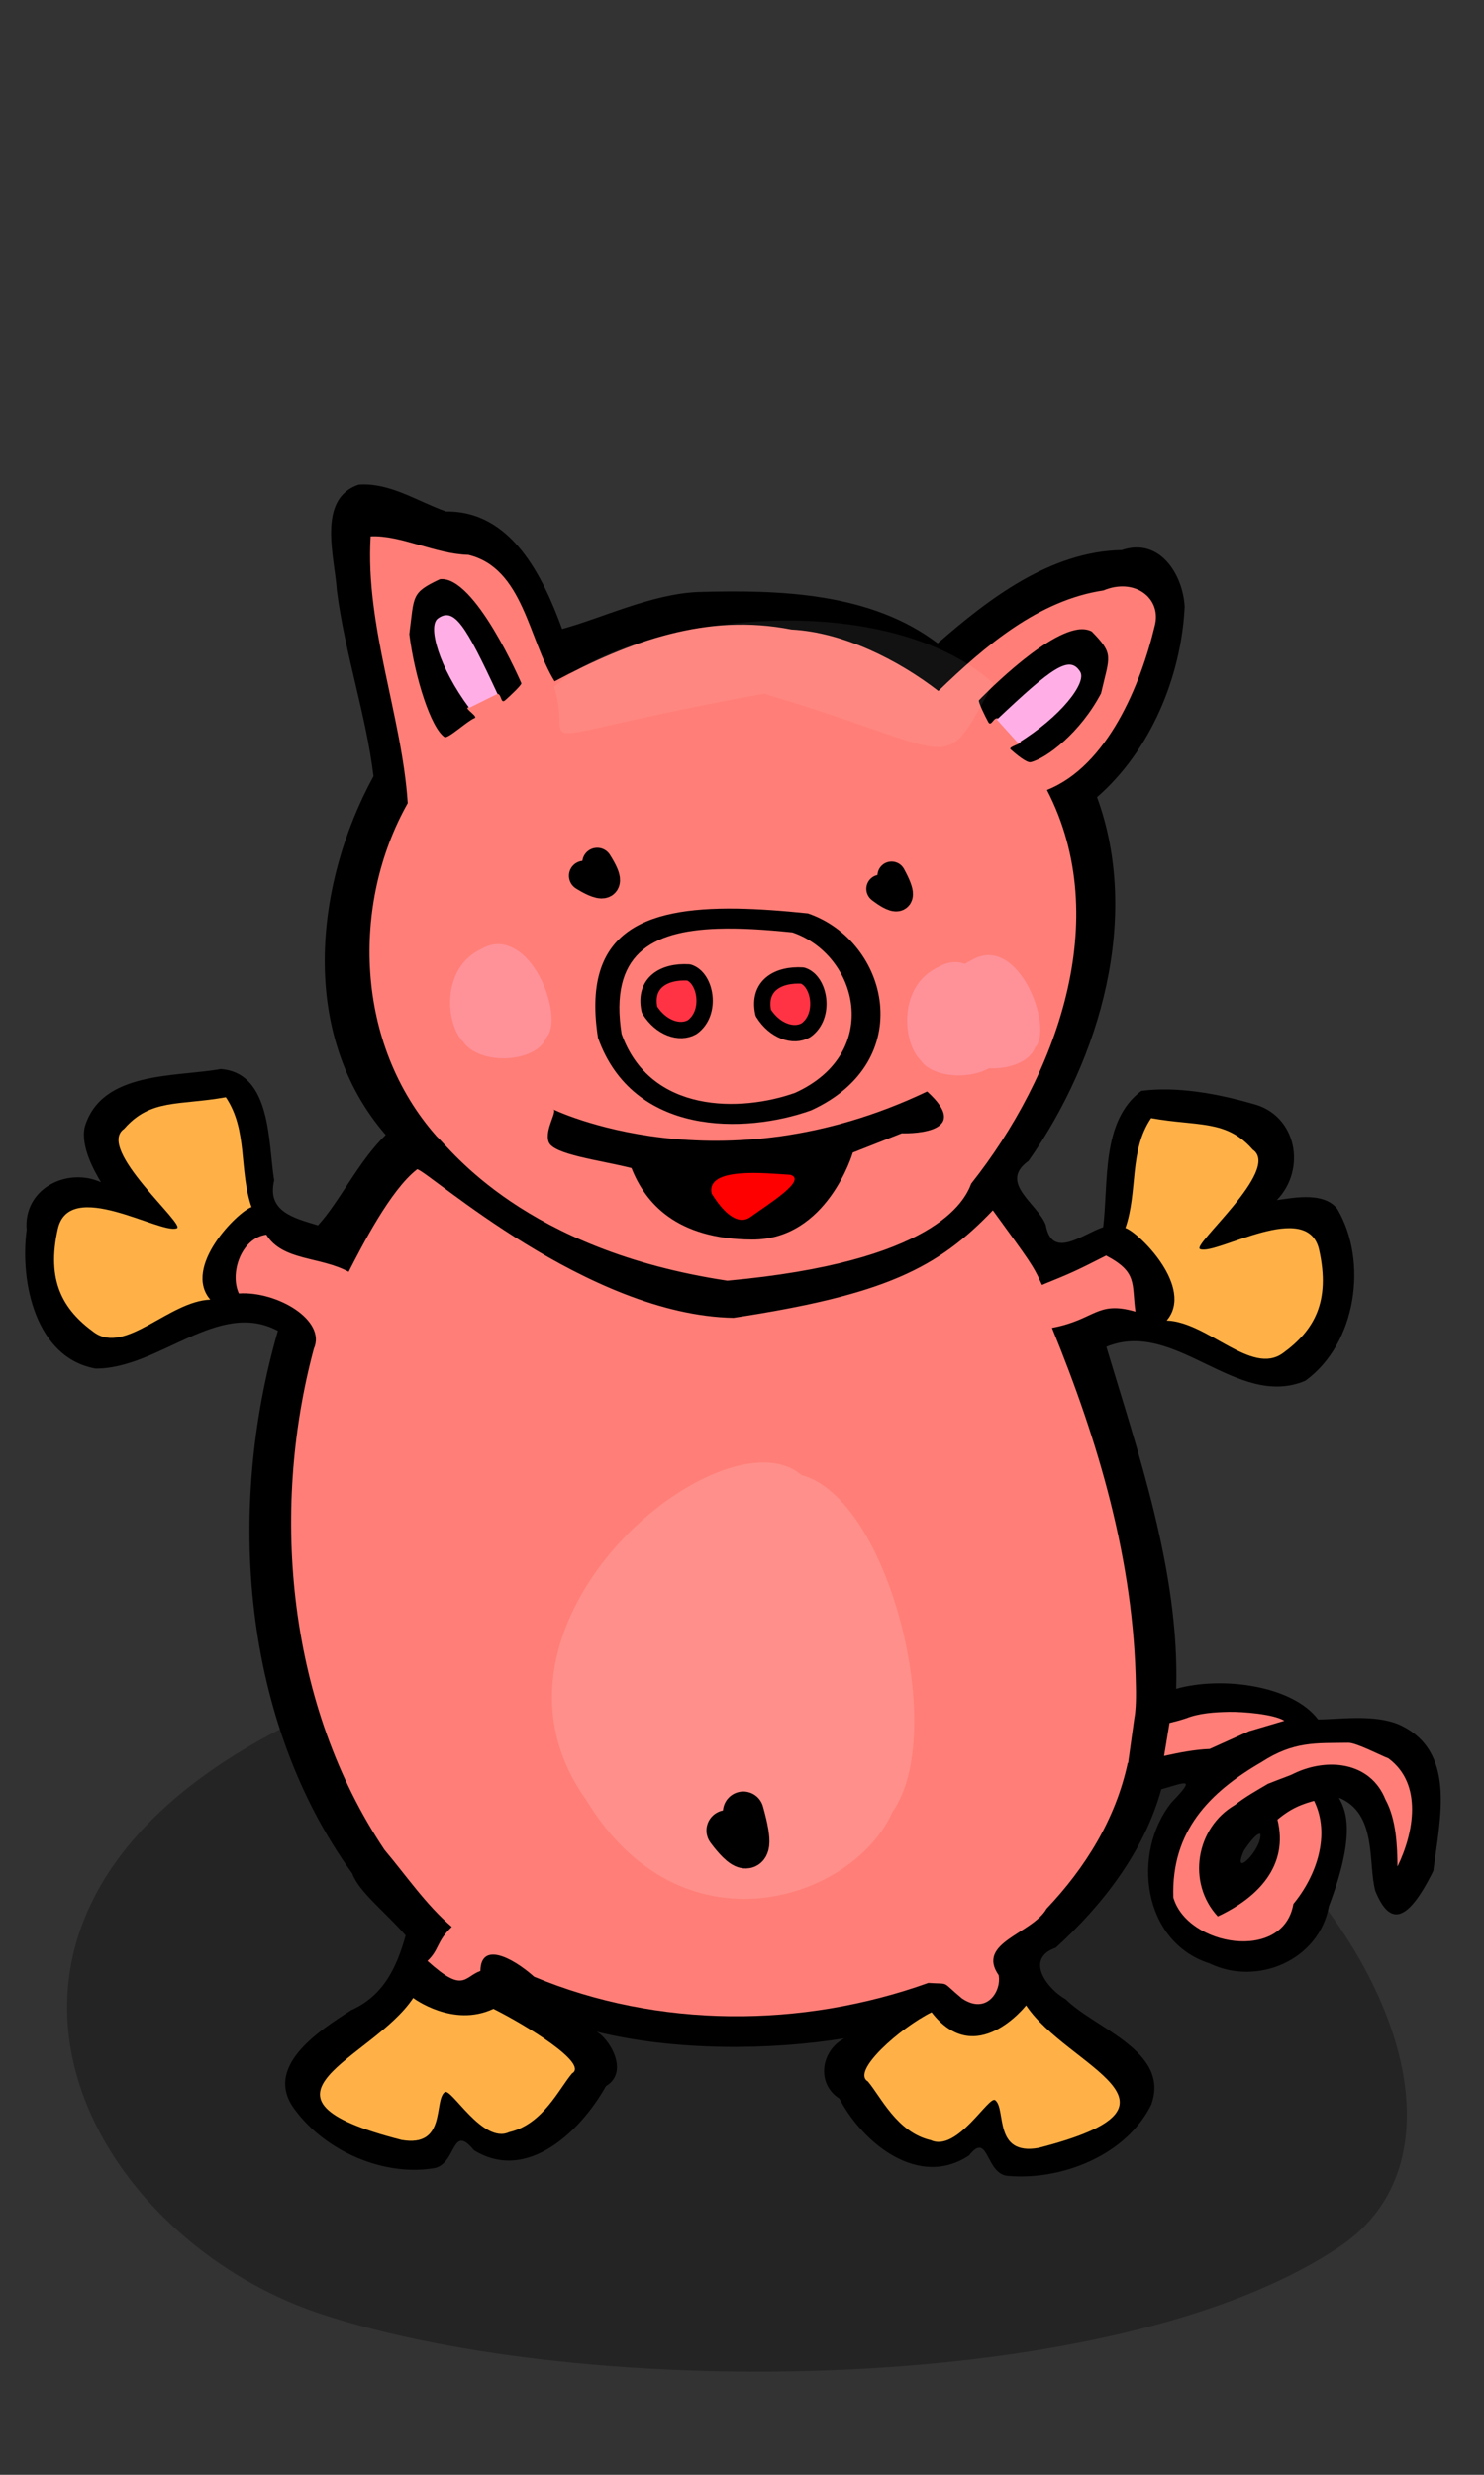 <?xml version="1.0" encoding="UTF-8" standalone="no"?>
<!-- Created with Inkscape (http://www.inkscape.org/) -->
<svg
   xmlns:dc="http://purl.org/dc/elements/1.1/"
   xmlns:cc="http://web.resource.org/cc/"
   xmlns:rdf="http://www.w3.org/1999/02/22-rdf-syntax-ns#"
   xmlns:svg="http://www.w3.org/2000/svg"
   xmlns="http://www.w3.org/2000/svg"
   xmlns:sodipodi="http://sodipodi.sourceforge.net/DTD/sodipodi-0.dtd"
   xmlns:inkscape="http://www.inkscape.org/namespaces/inkscape"
   width="120"
   height="200"
   id="svg2407"
   sodipodi:version="0.32"
   inkscape:version="0.45.1"
   sodipodi:docbase="/home/mat/Travaux/inkscape/Zanimaux"
   sodipodi:docname="pig.svg"
   version="1.0"
   inkscape:output_extension="org.inkscape.output.svg.inkscape">
  <rect width="100%" height="100%" fill="#333333" stroke="none"/>
  <defs
     id="defs2409" />
  <sodipodi:namedview
     id="base"
     pagecolor="#ffffff"
     bordercolor="#666666"
     borderopacity="1.0"
     inkscape:pageopacity="0.0"
     inkscape:pageshadow="2"
     inkscape:zoom="3.1218433"
     inkscape:cx="154.92797"
     inkscape:cy="58.855191"
     inkscape:document-units="px"
     inkscape:current-layer="layer1"
     inkscape:window-width="1245"
     inkscape:window-height="970"
     inkscape:window-x="27"
     inkscape:window-y="1"
     height="200px"
     width="120px" />
  <g
     inkscape:label="Calque 1"
     inkscape:groupmode="layer"
     id="layer1">
    <path
       style="opacity:1;fill:black;fill-opacity:0.287;fill-rule:evenodd;stroke:none;stroke-width:5;stroke-linecap:round;stroke-linejoin:round;stroke-miterlimit:4;stroke-opacity:1"
       d="M 25.996,187.017 C 3.279,179.529 -11.128,146.021 40.963,133.159 C 93.022,120.305 127.525,168.507 108.436,181.488 C 90.334,193.798 47.291,194.036 25.996,187.017 z "
       id="path3186"
       sodipodi:nodetypes="czzz" />
    <g
       id="g17242"
       transform="translate(-125.247,1.281)">
      <path
         sodipodi:nodetypes="ccccccccccccccccccccccccccccccccccccccccccccccccccccccccc"
         id="path2202"
         d="M 154.27,37.886 C 150.824,39.01 152.321,43.772 152.487,46.455 C 153.134,51.502 154.859,56.543 155.451,61.447 C 150.621,70.298 149.432,82.352 156.439,90.441 C 154.263,92.514 152.719,95.836 150.962,97.744 C 148.975,97.15 146.817,96.614 147.419,94.114 C 146.92,91.106 147.229,85.444 143.102,85.115 C 139.406,85.779 133.468,85.263 132.105,89.775 C 131.729,91.39 132.927,93.448 133.415,94.264 C 130.645,93.014 127.114,94.807 127.402,98.109 C 126.838,102.314 128.129,108.474 132.986,109.32 C 138.106,109.34 142.893,103.687 147.719,106.27 C 143.527,120.737 144.808,137.748 153.733,150.127 C 154.238,151.576 156.459,153.292 158.05,155.131 C 157.317,157.739 156.26,160.001 153.647,161.167 C 151.093,162.811 146.352,165.796 149.18,169.328 C 151.677,172.627 156.368,174.652 160.455,173.924 C 162.176,173.445 161.775,170.305 163.57,172.485 C 167.873,175.162 172.247,170.897 174.244,167.309 C 176.219,166.132 174.433,163.361 173.471,162.906 C 179.917,164.498 187.606,164.407 193.531,163.443 C 191.61,164.453 191.24,167.116 193.123,168.319 C 195.022,171.942 199.561,175.607 203.604,172.915 C 205.22,170.857 204.917,174.503 206.804,174.568 C 211.14,174.932 216.322,172.882 218.337,168.812 C 219.907,164.485 213.8,162.66 211.443,160.307 C 209.882,159.431 208.082,157 210.627,156.119 C 214.436,152.638 217.745,148.38 219.153,143.319 C 221.166,142.751 221.995,142.288 219.969,144.393 C 216.739,148.454 217.613,155.643 223.041,157.386 C 226.904,159.264 231.917,157.125 232.706,152.769 C 235.064,146.558 233.934,144.82 233.513,143.998 C 236.636,145.267 235.846,149.27 236.456,151.533 C 237.578,154.276 238.979,154.281 241.146,149.918 C 241.708,145.559 243.014,140.224 238.411,138.104 C 236.386,137.219 233.493,137.679 231.829,137.676 C 229.761,134.925 224.057,134.163 220.356,135.2 C 220.639,125.736 217.231,115.98 214.707,107.559 C 220.276,105.247 225.237,112.653 230.794,110.308 C 234.933,107.321 235.885,100.673 233.393,96.433 C 232.246,94.899 229.383,95.625 228.496,95.703 C 230.909,93.227 230.117,88.824 226.563,87.928 C 223.685,87.1 220.437,86.505 217.542,86.876 C 214.267,89.318 214.901,94.261 214.45,97.894 C 212.765,98.457 210.315,100.543 209.811,97.722 C 209.181,95.989 205.932,94.319 208.416,92.537 C 214.281,84.193 217.487,72.794 213.956,63.143 C 218.27,59.386 220.766,53.438 221.043,47.744 C 220.899,45.161 219.038,42.123 215.954,43.174 C 210.19,43.282 205.229,47.082 201.069,50.708 C 195.647,46.592 188.253,46.371 181.675,46.563 C 177.909,46.73 173.913,48.674 170.7,49.548 C 169.143,45.291 166.607,39.998 161.314,40.055 C 158.953,39.218 156.812,37.723 154.27,37.886 z M 227.164,146.927 C 227.306,148.188 224.775,150.68 225.833,148.28 C 226.136,147.814 226.89,146.781 227.164,146.927 z "
         style="fill:#000000;fill-opacity:1;fill-rule:evenodd;stroke:none;stroke-width:2.638;stroke-linecap:round;stroke-linejoin:miter;stroke-miterlimit:4;stroke-dasharray:none;stroke-opacity:1" />
      <path
         sodipodi:nodetypes="ccccccccccccccsssssscccccsssssccccccccccccccccccccccccccccccccccccccccczccccccccc"
         id="path4513"
         d="M 155.219,42.062 C 154.766,49.305 157.764,56.637 158.219,63.625 C 153.644,71.727 153.92,83.072 160.562,90.562 C 161.665,91.533 167.602,99.739 184.062,102.219 C 200.746,100.698 203.238,95.844 203.781,94.375 C 210.599,85.769 215.358,73.103 209.906,62.562 C 214.803,60.623 217.492,54.044 218.625,49.281 C 219.2,47.072 217.008,45.374 214.469,46.438 C 209.236,47.219 204.881,50.931 201.125,54.562 C 197.862,52.037 193.416,49.811 189.25,49.594 C 182.401,48.24 176.17,50.545 170.094,53.781 C 167.985,50.385 167.56,44.634 163.125,43.562 C 160.437,43.493 157.657,41.942 155.219,42.062 z M 160.812,45.531 C 163.628,45.156 167.406,53.938 167.406,53.938 C 167.439,54.069 166.535,54.928 166.094,55.312 C 165.652,55.697 165.869,54.459 165.219,54.875 C 164.894,55.083 163.26,55.803 163.062,55.906 C 162.865,56.009 163.922,56.637 163.625,56.75 C 163.032,56.977 161.458,58.465 161.188,58.281 C 160.106,57.547 158.8,53.547 158.344,49.969 C 158.753,46.866 158.465,46.637 160.812,45.531 z M 212.406,49.594 C 212.827,49.533 213.218,49.583 213.531,49.75 C 215.343,51.609 214.985,51.7 214.281,54.75 C 212.6,57.942 209.864,60.003 208.594,60.312 C 208.276,60.39 207.445,59.702 206.969,59.281 C 206.731,59.071 207.93,58.822 207.781,58.656 C 207.632,58.49 206.357,57.246 206.125,56.938 C 205.662,56.32 205.435,57.577 205.156,57.062 C 204.877,56.548 204.329,55.424 204.406,55.312 C 204.406,55.313 209.46,50.018 212.406,49.594 z M 159,93.219 C 158.968,93.211 158.944,93.233 158.938,93.25 C 156.818,94.903 154.512,99.408 153.438,101.5 C 151.116,100.246 148.106,100.637 146.781,98.5 C 144.737,98.783 143.804,101.632 144.562,103.25 C 147.643,103.047 151.657,105.413 150.625,107.719 C 147.05,121.036 148.562,136.62 156.344,148.219 C 158.132,150.343 159.695,152.651 161.781,154.438 C 160.529,155.631 160.783,156.274 159.812,157.188 C 162.729,159.828 162.745,158.496 164.094,158 C 164.122,155.642 166.604,156.844 168.438,158.469 C 178.455,162.642 190.087,162.634 200.312,158.969 C 202.151,159.095 201.271,158.76 203.031,160.219 C 205.018,161.571 206.243,159.647 206,158.344 C 204.156,155.688 208.713,155.014 209.875,152.969 C 213.007,149.675 215.468,145.72 216.438,141.188 C 216.448,141.186 216.459,141.189 216.469,141.188 L 216.969,137.594 C 217.055,137.166 217.13,136.32 217.094,134.938 C 216.941,124.892 214.077,115.235 210.312,106.031 C 213.839,105.365 213.922,103.807 217.062,104.719 C 216.742,102.436 217.26,101.541 214.688,100.188 C 212.308,101.397 211.983,101.558 209.5,102.562 C 208.806,100.966 208.445,100.55 205.531,96.531 C 201.074,101.201 196.813,103.353 184.562,105.219 C 172.803,105.017 159.982,93.459 159,93.219 z M 224.656,137.062 C 223.462,137.083 222.213,137.167 221.159,137.583 C 220.674,137.745 220.241,137.856 219.815,137.961 L 219.375,140.625 C 220.604,140.352 221.844,140.108 223.062,140.062 L 226.247,138.626 L 229.104,137.781 C 228.257,137.241 225.732,137.044 224.656,137.062 z M 234.25,139.562 C 231.676,139.603 229.879,139.421 227.25,141.125 C 223.053,143.561 219.952,146.7 220.125,152.062 C 221.256,156 229.028,157.311 229.833,152.585 C 231.727,150.284 232.847,146.983 231.509,144.253 C 231.509,144.253 230.655,144.462 229.914,144.841 C 229.173,145.22 228.546,145.769 228.546,145.769 C 229.468,149.499 226.972,152.072 223.719,153.594 C 221.196,150.863 221.956,146.426 225.094,144.594 C 225.978,143.904 226.875,143.409 227.781,142.875 C 228.843,142.449 229.62,142.196 229.906,142.031 C 232.563,140.765 236.048,141.065 237.281,144.156 C 238.163,145.762 238.235,147.966 238.25,149.562 C 239.575,146.842 240.317,142.877 237.51,140.816 C 236.938,140.607 234.862,139.522 234.25,139.562 z "
         style="fill:#ff7e77;fill-opacity:1;fill-rule:evenodd;stroke:none;stroke-width:2.638;stroke-linecap:round;stroke-linejoin:miter;stroke-miterlimit:4;stroke-dasharray:none;stroke-opacity:1" />
      <path
         sodipodi:nodetypes="cccccccc"
         d="M 142.249,103.749 C 139.993,101.11 144.445,96.665 145.586,96.269 C 144.553,93.286 145.311,90.067 143.509,87.392 C 139.713,88.074 137.431,87.486 135.288,89.94 C 132.945,91.557 140.395,97.778 139.531,97.984 C 138.188,98.473 130.848,93.879 129.919,98.047 C 128.99,102.215 130.311,104.545 132.852,106.388 C 135.394,108.23 138.912,103.868 142.249,103.749 z "
         style="fill:#ffb147;fill-opacity:1;fill-rule:nonzero;stroke:none;stroke-width:1.978;stroke-linecap:butt;stroke-linejoin:miter;stroke-miterlimit:4;stroke-opacity:1"
         id="path6457" />
      <path
         sodipodi:nodetypes="cccccccc"
         d="M 219.587,105.436 C 221.844,102.797 217.391,98.353 216.25,97.957 C 217.283,94.974 216.525,91.755 218.327,89.08 C 222.123,89.762 224.406,89.174 226.548,91.628 C 228.891,93.245 221.442,99.466 222.305,99.671 C 223.648,100.161 230.988,95.567 231.917,99.735 C 232.846,103.903 231.526,106.233 228.984,108.075 C 226.442,109.918 222.925,105.555 219.587,105.436 z "
         style="fill:#ffb147;fill-opacity:1;fill-rule:nonzero;stroke:none;stroke-width:1.978;stroke-linecap:butt;stroke-linejoin:miter;stroke-miterlimit:4;stroke-opacity:1"
         id="path7428" />
      <g
         style="fill:#ff8f8a;fill-opacity:1;stroke:none;stroke-opacity:1"
         transform="matrix(-6.889447e-2,-0.319,0.23,-4.981043e-2,141.112,165.604)"
         id="g7430">
        <path
           sodipodi:nodetypes="cccc"
           id="path7432"
           d="M 43.912,150.095 C 0.413,170.724 5.49,232.822 24.786,252.267 C 40.901,276.66 100.855,273.803 111.047,246.064 C 131.321,224.738 93.541,120.475 43.912,150.095 z "
           style="fill:#ff8f8a;fill-opacity:1;fill-rule:evenodd;stroke-width:3;stroke-linecap:round;stroke-linejoin:round;stroke-miterlimit:4" />
      </g>
      <path
         sodipodi:nodetypes="cc"
         id="path8407"
         d="M 185.353,145.148 C 186.917,150.698 184.021,146.648 184.021,146.648"
         style="fill:#000000;fill-opacity:1;fill-rule:evenodd;stroke:#000000;stroke-width:3.297;stroke-linecap:round;stroke-linejoin:round;stroke-miterlimit:4;stroke-opacity:1" />
      <g
         style="fill:#ff9199;fill-opacity:1;stroke:none;stroke-opacity:1"
         transform="matrix(7.597857e-2,0,0,7.384009e-2,197.802,65.778)"
         id="g8409">
        <path
           sodipodi:nodetypes="cccc"
           id="path8411"
           d="M 43.912,150.095 C 0.413,170.724 5.49,232.822 24.786,252.267 C 40.901,276.66 100.855,273.803 111.047,246.064 C 131.321,224.738 93.541,120.475 43.912,150.095 z "
           style="fill:#ff9199;fill-opacity:1;fill-rule:evenodd;stroke-width:3;stroke-linecap:round;stroke-linejoin:round;stroke-miterlimit:4" />
        <path
           sodipodi:nodetypes="cccc"
           id="path8413"
           d="M 79.507,142.419 C 36.008,163.048 41.085,225.146 60.381,244.59 C 76.496,268.984 136.45,266.126 146.641,238.388 C 166.916,217.062 129.136,112.799 79.507,142.419 z "
           style="fill:#ff9199;fill-opacity:1;fill-rule:evenodd;stroke-width:3;stroke-linecap:round;stroke-linejoin:round;stroke-miterlimit:4" />
      </g>
      <g
         style="fill:#ff9199;fill-opacity:1;stroke:none;stroke-opacity:1"
         transform="matrix(7.597857e-2,0,0,7.384009e-2,160.847,64.322)"
         id="g8415">
        <path
           sodipodi:nodetypes="cccc"
           id="path8417"
           d="M 43.912,150.095 C 0.413,170.724 5.49,232.822 24.786,252.267 C 40.901,276.66 100.855,273.803 111.047,246.064 C 131.321,224.738 93.541,120.475 43.912,150.095 z "
           style="fill:#ff9199;fill-opacity:1;fill-rule:evenodd;stroke-width:3;stroke-linecap:round;stroke-linejoin:round;stroke-miterlimit:4" />
        <path
           sodipodi:nodetypes="cccc"
           id="path8419"
           d="M 45.779,151.095 C 2.28,171.724 7.357,233.822 26.653,253.267 C 42.768,277.66 102.722,274.803 112.914,247.064 C 133.188,225.738 95.408,121.475 45.779,151.095 z "
           style="fill:#ff9199;fill-opacity:1;fill-rule:evenodd;stroke-width:3;stroke-linecap:round;stroke-linejoin:round;stroke-miterlimit:4" />
      </g>
      <path
         sodipodi:nodetypes="cc"
         id="path8421"
         d="M 173.54,68.442 C 175.445,71.446 172.461,69.495 172.461,69.495"
         style="fill:#000000;fill-opacity:1;fill-rule:evenodd;stroke:#000000;stroke-width:2.419;stroke-linecap:round;stroke-linejoin:round;stroke-miterlimit:4;stroke-opacity:1" />
      <path
         sodipodi:nodetypes="cc"
         id="path8423"
         d="M 197.342,69.489 C 199.066,72.65 196.441,70.55 196.441,70.55"
         style="fill:#000000;fill-opacity:1;fill-rule:evenodd;stroke:#000000;stroke-width:2.285;stroke-linecap:round;stroke-linejoin:round;stroke-miterlimit:4;stroke-opacity:1" />
      <path
         id="path8425"
         d="M 184.822,72.147 C 177.122,72.035 172.284,74.14 173.603,82.595 C 176.426,90.529 185.46,90.368 190.822,88.456 C 199.5,84.514 197.111,74.754 190.572,72.532 C 188.532,72.321 186.599,72.173 184.822,72.147 z M 183.259,73.775 C 185.075,73.711 187.105,73.842 189.322,74.071 C 194.651,75.882 196.613,83.822 189.541,87.035 C 185.171,88.594 177.81,88.736 175.509,82.27 C 174.517,75.909 177.812,73.965 183.259,73.775 z "
         style="fill:#000000;fill-opacity:1;fill-rule:nonzero;stroke:none;stroke-width:1.618;stroke-linecap:round;stroke-linejoin:round;stroke-miterlimit:4;stroke-opacity:1" />
      <path
         d="M 177.768,80.32 C 177.301,78.141 178.935,77.186 180.94,77.307 C 182.316,77.728 182.841,80.566 181.22,81.724 C 180.203,82.31 178.681,81.789 177.768,80.32 z "
         style="fill:#ff3344;fill-opacity:1;fill-rule:nonzero;stroke:#000000;stroke-width:1.319;stroke-linecap:round;stroke-linejoin:round;stroke-miterlimit:4;stroke-opacity:1"
         id="path9404"
         sodipodi:nodetypes="cccc" />
      <path
         d="M 186.966,80.572 C 186.499,78.393 188.133,77.438 190.138,77.559 C 191.514,77.98 192.039,80.818 190.418,81.976 C 189.401,82.562 187.879,82.041 186.966,80.572 z "
         style="fill:#ff3344;fill-opacity:1;fill-rule:nonzero;stroke:#000000;stroke-width:1.319;stroke-linecap:round;stroke-linejoin:round;stroke-miterlimit:4;stroke-opacity:1"
         id="path9406"
         sodipodi:nodetypes="cccc" />
      <path
         sodipodi:nodetypes="ccccscsc"
         id="path10382"
         d="M 169.945,88.356 C 169.945,88.356 183.367,94.966 200.217,86.929 C 204.205,90.54 198.172,90.304 198.172,90.304 L 194.208,91.863 C 194.208,91.863 192.164,98.924 186.053,98.894 C 179.943,98.864 177.424,95.946 176.31,93.117 C 173.74,92.472 169.976,92.028 169.614,91.005 C 169.253,89.981 170.427,88.416 169.945,88.356 z "
         style="fill:#000000;fill-opacity:1;fill-rule:evenodd;stroke:none;stroke-width:1px;stroke-linecap:butt;stroke-linejoin:miter;stroke-opacity:1" />
      <g
         style="fill:#ffffff;fill-opacity:0.073;stroke:none;stroke-opacity:1"
         transform="matrix(-0.41,-6.377488e-3,2.513413e-2,-0.141,210.134,89.806)"
         id="g11353">
        <path
           sodipodi:nodetypes="cccc"
           id="path11355"
           d="M 71.43,245.185 C 29.882,213.089 33.653,197.544 26.653,253.267 C 52.519,309.804 100.903,287.417 112.914,247.064 C 106.258,209.408 121.059,215.565 71.43,245.185 z "
           style="fill-rule:evenodd;stroke-width:3;stroke-linecap:round;stroke-linejoin:round;stroke-miterlimit:4" />
      </g>
      <path
         d="M 182.792,95.177 C 182.325,92.998 187.154,93.54 189.16,93.661 C 190.535,94.082 187.454,95.98 185.833,97.138 C 184.816,97.724 183.704,96.646 182.792,95.177 z "
         style="fill:#ff0000;fill-opacity:1;fill-rule:nonzero;stroke:none;stroke-width:2;stroke-linecap:round;stroke-linejoin:round;stroke-miterlimit:4;stroke-opacity:1"
         id="path11357"
         sodipodi:nodetypes="cccc" />
      <path
         sodipodi:nodetypes="csc"
         id="path13305"
         d="M 207.567,58.768 C 211.004,56.659 213.153,53.896 212.59,53.001 C 211.726,51.626 210.314,52.668 205.856,56.874"
         style="fill:#ffafe5;fill-opacity:1;fill-rule:evenodd;stroke:none;stroke-width:1.978;stroke-linecap:round;stroke-linejoin:round;stroke-miterlimit:4;stroke-opacity:1" />
      <path
         sodipodi:nodetypes="csc"
         id="path14276"
         d="M 163.185,55.921 C 160.773,52.689 159.799,49.327 160.654,48.703 C 161.965,47.746 162.892,49.237 165.476,54.795"
         style="fill:#ffafe5;fill-opacity:1;fill-rule:evenodd;stroke:none;stroke-width:1.978;stroke-linecap:round;stroke-linejoin:round;stroke-miterlimit:4;stroke-opacity:1" />
      <path
         sodipodi:nodetypes="ccccccc"
         d="M 158.659,160.185 C 158.659,160.185 161.864,162.607 165.146,161.061 C 167.735,162.353 172.874,165.487 171.51,166.275 C 170.463,167.494 169.159,170.4 166.416,171.028 C 164.264,172.03 161.68,167.325 161.197,167.809 C 160.31,168.512 161.367,172.297 157.714,171.656 C 144.035,168.154 155.364,165.171 158.659,160.185 z "
         style="fill:#ffb147;fill-opacity:1;fill-rule:nonzero;stroke:none;stroke-width:1.978;stroke-linecap:butt;stroke-linejoin:miter;stroke-miterlimit:4;stroke-opacity:1"
         id="path14278" />
      <path
         sodipodi:nodetypes="ccccccc"
         d="M 208.22,160.784 C 208.22,160.784 204.153,165.991 200.574,161.339 C 197.986,162.631 194.054,166.134 195.418,166.922 C 196.465,168.141 197.769,171.047 200.512,171.676 C 202.664,172.677 205.248,167.973 205.731,168.456 C 206.618,169.159 205.561,172.944 209.215,172.303 C 222.894,168.801 211.515,165.769 208.22,160.784 z "
         style="fill:#ffb147;fill-opacity:1;fill-rule:nonzero;stroke:none;stroke-width:1.978;stroke-linecap:butt;stroke-linejoin:miter;stroke-miterlimit:4;stroke-opacity:1"
         id="path15249" />
    </g>
  </g>
</svg>

